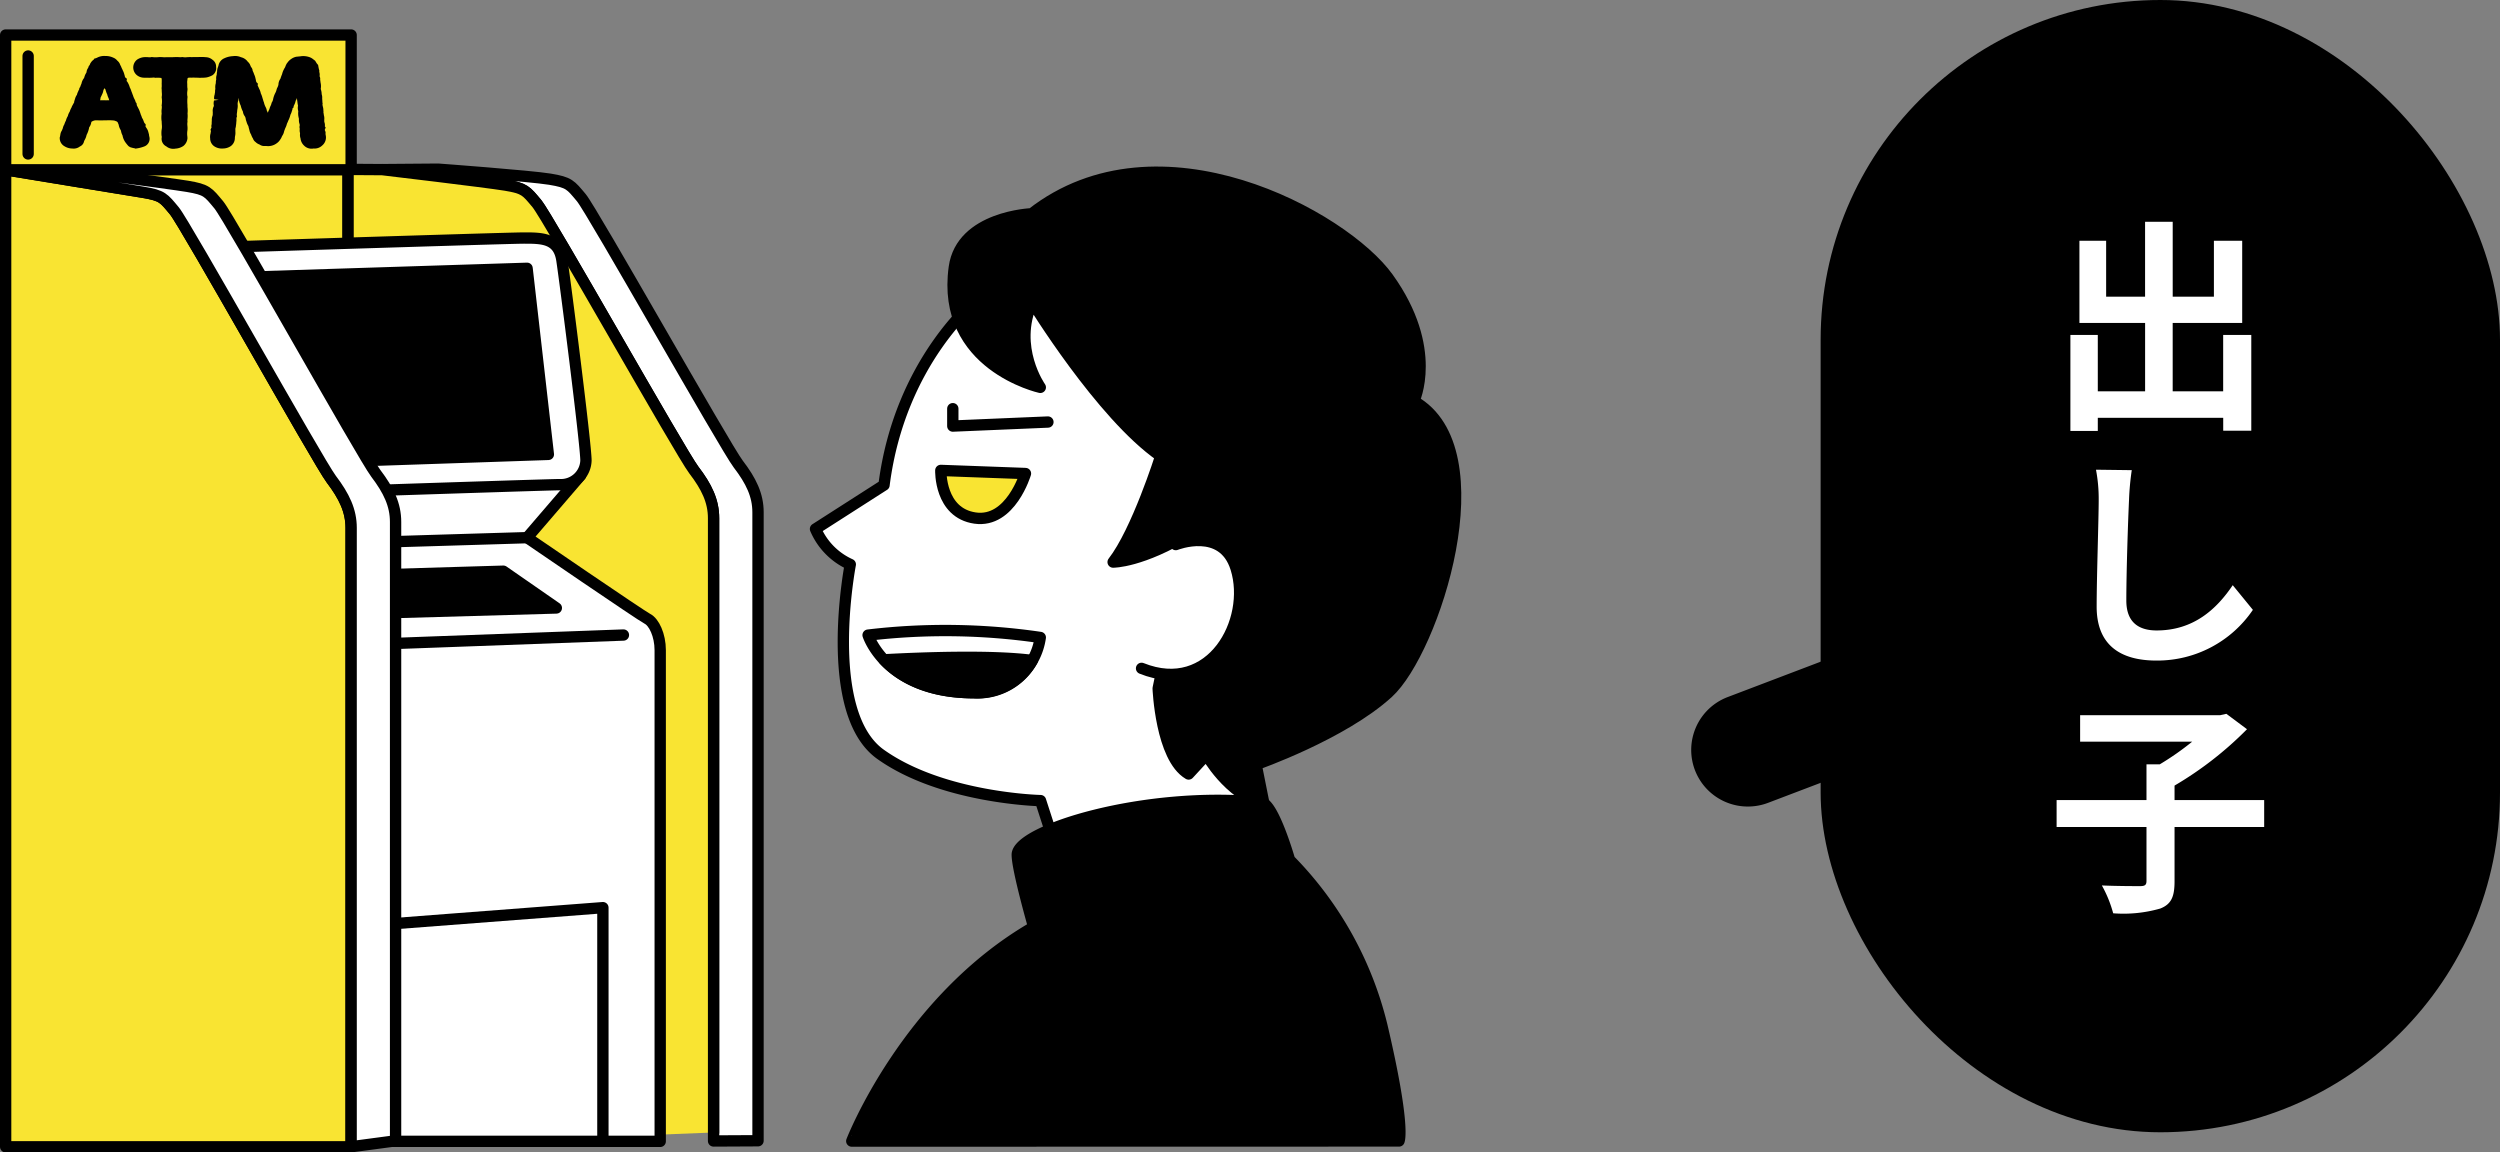 <svg xmlns="http://www.w3.org/2000/svg" width="300.418" height="138.484" viewBox="0 0 300.418 138.484">
  <rect x="0" y="0" width="300.418" height="138.484" fill="#808080" stroke="none"/>
  <g id="グループ_16602" data-name="グループ 16602" transform="translate(-662.021 -4312.538)">
    <g id="グループ_16237" data-name="グループ 16237">
      <g id="グループ_16235" data-name="グループ 16235">
        <g id="グループ_16233" data-name="グループ 16233">
          <rect id="長方形_17336" data-name="長方形 17336" width="41.148" height="112.695" transform="translate(662.701 4332.89)" fill="#f9e432" stroke="#000" stroke-linecap="round" stroke-linejoin="round" stroke-width="1.361"/>
          <path id="パス_23702" data-name="パス 23702" d="M753.11,4449.618V4374.1c0-2.065-.827-3.773-2.382-5.807s-17.551-30.456-18.851-32-1.435-1.835-3.775-2.222-13.431-1.205-13.431-1.205l-6.71.054s12.46,1.474,14.8,1.861,2.475.673,3.775,2.221,17.3,29.97,18.851,32,2.382,3.742,2.382,5.807v74.836Z" fill="#fff" stroke="#000" stroke-linecap="round" stroke-linejoin="round" stroke-width="1.361"/>
          <path id="パス_23703" data-name="パス 23703" d="M747.769,4448.627v-73.816c0-2.065-.827-3.773-2.382-5.807s-17.551-30.456-18.851-32-1.435-1.834-3.775-2.221-14.8-1.861-14.8-1.861l-4.112-.027v117.452" fill="#f9e432" stroke="#000" stroke-linecap="round" stroke-linejoin="round" stroke-width="1.361"/>
          <path id="パス_23704" data-name="パス 23704" d="M731.791,4369.668l-6.425,7.479s13.672,9.361,14.452,9.751,1.539,1.95,1.539,3.77v59.024H685.193v-84.506" fill="#fff" stroke="#000" stroke-linecap="round" stroke-linejoin="round" stroke-width="1.361"/>
          <line id="線_423" data-name="線 423" x1="43.033" y2="1.3" transform="translate(682.332 4377.147)" fill="#fff" stroke="#000" stroke-linecap="round" stroke-linejoin="round" stroke-width="1.361"/>
          <line id="線_424" data-name="線 424" x1="56.423" y2="2.08" transform="translate(680.513 4388.848)" fill="#fff" stroke="#000" stroke-linecap="round" stroke-linejoin="round" stroke-width="1.361"/>
          <path id="パス_23705" data-name="パス 23705" d="M722.505,4381.177l6.37,4.42-45.893,1.3v-4.55Z" stroke="#000" stroke-linecap="round" stroke-linejoin="round" stroke-width="1.361"/>
          <path id="パス_23706" data-name="パス 23706" d="M685.193,4425.38l49.276-3.771v28.082H685.193Z" fill="#fff" stroke="#000" stroke-linecap="round" stroke-linejoin="round" stroke-width="1.361"/>
          <path id="パス_23707" data-name="パス 23707" d="M678.558,4342.572s44.253-1.43,46.421-1.43,4.157,0,4.563,2.65c.4,2.62,2.892,22.166,2.892,24.093a3,3,0,0,1-3.168,2.891c-1.446,0-44.2,1.43-44.2,1.43" fill="#fff" stroke="#000" stroke-linecap="round" stroke-linejoin="round" stroke-width="1.361"/>
          <path id="パス_23708" data-name="パス 23708" d="M680.513,4346.208l44.846-1.43,2.558,22.362-42.2,1.43" stroke="#000" stroke-linecap="round" stroke-linejoin="round" stroke-width="1.361"/>
          <path id="パス_23709" data-name="パス 23709" d="M662.7,4332.944v117.4h41.515v-74.365c0-2.08-.827-3.8-2.382-5.851s-17.551-30.682-18.852-32.242-1.434-1.848-3.774-2.238S662.7,4332.944,662.7,4332.944Z" fill="#f9e432" stroke="#000" stroke-linecap="round" stroke-linejoin="round" stroke-width="1.361"/>
          <path id="パス_23710" data-name="パス 23710" d="M709.557,4449.627v-74.365c0-2.08-.827-3.8-2.382-5.851s-17.551-30.682-18.851-32.242-1.435-1.848-3.775-2.238-15.138-2.041-15.138-2.041l-6.71.054s14.166,2.312,16.507,2.7,2.474.678,3.774,2.238,17.3,30.193,18.852,32.242,2.382,3.771,2.382,5.851v74.365Z" fill="#fff" stroke="#000" stroke-linecap="round" stroke-linejoin="round" stroke-width="1.361"/>
        </g>
        <rect id="長方形_17337" data-name="長方形 17337" width="41.514" height="16.196" transform="translate(662.701 4316.748)" fill="#f9e432" stroke="#000" stroke-linecap="round" stroke-linejoin="round" stroke-width="1.361"/>
        <g id="グループ_16234" data-name="グループ 16234">
          <path id="パス_23711" data-name="パス 23711" d="M679.966,4328.962a1.207,1.207,0,0,1-.04-.255l-.075-.283a1.415,1.415,0,0,0-.243-.521c-.027-.05-.085-.152-.095-.1l.013-.324-.168-.181a.707.707,0,0,0-.07-.179,1.563,1.563,0,0,0-.2-.421l-.085-.251a.988.988,0,0,1-.088-.226l-.08-.234a2.817,2.817,0,0,0-.205-.461l-.1-.2a.549.549,0,0,1-.075-.182l-.03-.209-.1-.117a1.4,1.4,0,0,0-.125-.339,2.285,2.285,0,0,1-.2-.486,1.638,1.638,0,0,1-.085-.218c-.038-.1-.075-.2-.1-.254a2.442,2.442,0,0,0-.2-.486,2.1,2.1,0,0,0-.222-.541.623.623,0,0,0-.16-.22l.04-.267-.218-.183a.988.988,0,0,1-.045-.182l-.057-.194a1.945,1.945,0,0,0-.175-.443,2.086,2.086,0,0,0-.088-.2,1.214,1.214,0,0,1-.1-.232l-.132-.262a1.062,1.062,0,0,0-.34-.485,1.15,1.15,0,0,0-.483-.358,2.087,2.087,0,0,0-.96-.2,1.794,1.794,0,0,0-.982.2c-.055.025-.11.05-.163.069l-.165.035-.1.146a1.2,1.2,0,0,0-.315.326.864.864,0,0,0-.147.3l-.115.127-.04.142a.967.967,0,0,1-.065.128.941.941,0,0,0-.158.43.3.3,0,0,1-.062.153l-.1.185a3.207,3.207,0,0,0-.137.4,1.518,1.518,0,0,0-.313.675,3.567,3.567,0,0,0-.15.384l-.112.176-.01.123a1.428,1.428,0,0,0-.13.268,1.588,1.588,0,0,0-.145.393,1.5,1.5,0,0,0-.22.457l-.1.317c0,.048-.038.126,0,.106l-.27.49a1.1,1.1,0,0,0-.053.147,2.055,2.055,0,0,0-.2.438l-.033.087a1.608,1.608,0,0,0-.217.512,1.928,1.928,0,0,0-.23.546,2.818,2.818,0,0,0-.168.382l-.005.042a1.529,1.529,0,0,0-.205.508l-.06.143a.914.914,0,0,1-.075.165,1.036,1.036,0,0,0-.142.367l-.025.136a1.5,1.5,0,0,1-.043.224l-.025.088.005.092a1.116,1.116,0,0,0,.573.94,1.793,1.793,0,0,0,.957.27,1.2,1.2,0,0,0,.89-.245.85.85,0,0,0,.5-.617,1.4,1.4,0,0,1,.09-.19,1.924,1.924,0,0,0,.215-.578,3.126,3.126,0,0,0,.315-.921,1.228,1.228,0,0,0,.232-.511.839.839,0,0,1,.04-.145.982.982,0,0,1,.115-.071,1.16,1.16,0,0,1,.367-.112l.4.008c.25,0,.475.007.652-.008.1,0,.2,0,.33,0a5.714,5.714,0,0,1,.838.025.915.915,0,0,1,.245.083l.047.006c.1.069.135.1.135.081.03.075.06.143.088.205a.685.685,0,0,1,.062.184,1.745,1.745,0,0,0,.24.6.653.653,0,0,1,.043.155,1.523,1.523,0,0,0,.167.467,2.067,2.067,0,0,0,.365.861,5.014,5.014,0,0,0,.355.433l.185.121a3.035,3.035,0,0,0,.54.138l.13.045.138-.024a4.233,4.233,0,0,0,.872-.226.984.984,0,0,0,.648-1.157Zm-4.815-4.374h-.058c-.192,0-.367.008-.5,0l-.287,0c-.088,0-.175,0-.26,0a.778.778,0,0,0,.05-.278.824.824,0,0,1,.085-.193l.11-.242a1.4,1.4,0,0,0,.142-.437,1.891,1.891,0,0,1,.118-.277.126.126,0,0,0,.01-.023l.13.138a.8.8,0,0,0,.06.206,1.666,1.666,0,0,0,.112.311,1.039,1.039,0,0,1,.045.1,2.114,2.114,0,0,0,.173.471A1.227,1.227,0,0,0,675.151,4324.588Zm-.138-1.982,0,0h0Zm3.66,4.461h0l0,0Z"/>
          <path id="パス_23712" data-name="パス 23712" d="M687.99,4320.6v-.007a.983.983,0,0,0-.422-.864,1.306,1.306,0,0,0-.818-.318,5.16,5.16,0,0,0-.745-.021l-.537.008c-.21,0-.445.006-.623,0-.145,0-.267.008-.382.016a1.5,1.5,0,0,1-.427-.007l-.083-.015-.082.01a2.389,2.389,0,0,1-.388,0,3.593,3.593,0,0,0-.5,0c-.308.014-.545.011-.978.006a1.8,1.8,0,0,1-.412,0,4.319,4.319,0,0,0-.463-.009,3.76,3.76,0,0,1-.755.007l-.11-.019-.11.025a1.18,1.18,0,0,1-.315,0,3.324,3.324,0,0,0-.57,0,1.86,1.86,0,0,0-.75.274,1.194,1.194,0,0,0-.09,1.851,1.38,1.38,0,0,0,.935.339c.053,0,.108,0,.158,0,.162,0,.307.009.412.008.265,0,.313-.01.428-.018a1.238,1.238,0,0,1,.19-.007l.087.025.09,0a3.37,3.37,0,0,1,.68.024.407.407,0,0,1,.045.169c.005.133,0,.263,0,.373a2.433,2.433,0,0,0,.005.344l-.013.087.015.053a1.032,1.032,0,0,0-.007.379c0,.122.005.25.012.375a1.747,1.747,0,0,1,0,.4l-.018.115.008.091a2.927,2.927,0,0,1,.005.8l-.02.106.022.106a1.389,1.389,0,0,1-.012.311,2.3,2.3,0,0,0-.005.575,3.074,3.074,0,0,0,.005.96c0,.145.01.273.017.393a1.857,1.857,0,0,1-.007.474,2.956,2.956,0,0,0-.025.853l.027.128a1.009,1.009,0,0,0,.54,1.126,1.322,1.322,0,0,0,1.1.271,1.854,1.854,0,0,0,.967-.33,1.32,1.32,0,0,0,.477-.92l-.01-.182a2.514,2.514,0,0,1,.01-.791,2.791,2.791,0,0,0-.007-.525,1.8,1.8,0,0,1,0-.4l.015-.075-.01-.077a2.01,2.01,0,0,1,.01-.305,3,3,0,0,0,0-.615,3.219,3.219,0,0,0,.005-.65,3.135,3.135,0,0,1-.013-.381,4.842,4.842,0,0,1,0-.885l.008-.088-.02-.086a1.953,1.953,0,0,1,0-.616l.023-.255-.018-.078a3.438,3.438,0,0,1-.017-.43l-.005-.154a1.758,1.758,0,0,1,.005-.329.265.265,0,0,0,0-.219l.128-.129a2.318,2.318,0,0,1,.295-.009,1.623,1.623,0,0,0,.292-.01c.1.008.235.012.378.015.12,0,.24.007.4.014l.283-.007a3.708,3.708,0,0,0,.565-.04,2.6,2.6,0,0,0,.682-.258A1.016,1.016,0,0,0,687.99,4320.6Z"/>
          <path id="パス_23713" data-name="パス 23713" d="M701.045,4328.149l.112-.286-.1-.134a1.056,1.056,0,0,0-.07-.55.687.687,0,0,0-.005-.205h0a1.386,1.386,0,0,0-.045-.6,1.833,1.833,0,0,0-.05-.311l.007-.174-.015-.086a1.364,1.364,0,0,0-.062-.445,2.052,2.052,0,0,0-.048-.225l.023-.143-.02-.115a.928.928,0,0,1-.01-.137c-.005-.124-.015-.249-.025-.363a1.29,1.29,0,0,0-.058-.506.654.654,0,0,1-.007-.1,1.767,1.767,0,0,0-.078-.437.435.435,0,0,1-.01-.256,1.789,1.789,0,0,0-.042-.607c-.008-.108-.03-.218-.048-.371a.649.649,0,0,0-.072-.4.978.978,0,0,0-.015-.443.428.428,0,0,1-.02-.136l.007-.1-.027-.091c-.04-.138-.065-.274-.095-.435l-.025-.149-.1-.114a1.224,1.224,0,0,1-.133-.191c-.037-.064-.077-.13-.13-.207l-.325-.249a1.515,1.515,0,0,0-.452-.211,2.2,2.2,0,0,0-.963-.07c-.155.016-.3.035-.5.051a1.63,1.63,0,0,0-.643.281,1.71,1.71,0,0,0-.447.445l-.095.123-.115.24a1.03,1.03,0,0,1-.167.341l-.083.171a2.269,2.269,0,0,0-.175.494,5.514,5.514,0,0,0-.2.551,1.262,1.262,0,0,0-.24.722,1.605,1.605,0,0,1-.172.424l-.05.155a1.507,1.507,0,0,1-.155.414,2.836,2.836,0,0,0-.268.776.942.942,0,0,1-.157.365l-.055.181a.744.744,0,0,1-.078.205,1.8,1.8,0,0,0-.13.342,1.2,1.2,0,0,1-.08.19,1.689,1.689,0,0,0-.1.243c-.015.023-.027.045-.04.068a1.121,1.121,0,0,0-.11-.251,1.235,1.235,0,0,0-.15-.437,2.293,2.293,0,0,1-.2-.563,1.655,1.655,0,0,1-.092-.265c-.03-.1-.058-.188-.08-.254a2.63,2.63,0,0,0-.2-.553,1.965,1.965,0,0,0-.215-.592,2.279,2.279,0,0,0-.105-.235c-.02-.044-.047-.1-.057-.1l0,0,.023-.247-.175-.178a1.126,1.126,0,0,1-.07-.283l-.04-.165a2.153,2.153,0,0,0-.173-.513,1.45,1.45,0,0,0-.1-.259,1.726,1.726,0,0,1-.075-.181.663.663,0,0,0-.188-.419l-.145-.33a1.065,1.065,0,0,0-.245-.3,1.378,1.378,0,0,0-.817-.545,1.742,1.742,0,0,0-.965-.129,2.731,2.731,0,0,0-1.048.26,1.185,1.185,0,0,0-.692.865c-.013.051-.033.106-.05.163a1.41,1.41,0,0,0-.115.583,1.462,1.462,0,0,0-.043.363,1.223,1.223,0,0,0-.062.567,1.5,1.5,0,0,0-.048.438,1.73,1.73,0,0,0-.057.7,1.091,1.091,0,0,0-.035.328.871.871,0,0,1-.02.159c-.013.065-.023.131-.033.2a1.272,1.272,0,0,0-.057.548l.55.081h0l-.565.073a1.274,1.274,0,0,0-.035.521c.017.1.015.142.02.142a1.18,1.18,0,0,0-.133.738,2.044,2.044,0,0,0-.005.227.657.657,0,0,1-.042.249,1.42,1.42,0,0,0-.07.56,2.542,2.542,0,0,0-.015.4.707.707,0,0,0-.018.408l-.122.249.05.2a1.377,1.377,0,0,0-.04.252,1.408,1.408,0,0,0-.053.614,1.138,1.138,0,0,0,.46.923,1.631,1.631,0,0,0,.93.293l.188-.007a1.7,1.7,0,0,0,.882-.276,1.207,1.207,0,0,0,.508-1.023,1.826,1.826,0,0,1,.03-.217,1.757,1.757,0,0,0,.032-.5c0-.055,0-.116,0-.182s-.008-.17,0-.19l.055-.236a1.193,1.193,0,0,1,.02-.169,3.751,3.751,0,0,0,.037-.4,1.537,1.537,0,0,0,.018-.328.568.568,0,0,1,.012-.2l.05-.135-.022-.143a1.354,1.354,0,0,1,.02-.285c.012-.081.022-.16.027-.245a1.735,1.735,0,0,1,.03-.22,2.058,2.058,0,0,0,.033-.474,1.08,1.08,0,0,1,.04-.46l.042-.126-.032-.139a.392.392,0,0,1,.01-.1,1.923,1.923,0,0,1,.092.266,2.238,2.238,0,0,0,.21.632,2.757,2.757,0,0,0,.265.72,1.076,1.076,0,0,0,.21.538.708.708,0,0,1,.113.275l.035.193c.035.092.057.166.077.232a2.25,2.25,0,0,0,.2.47c.017.024.02.032.045.148.017.075.035.156.09.347a1.665,1.665,0,0,0,.217.563,1.867,1.867,0,0,0,.223.472.8.8,0,0,0,.307.415,1.254,1.254,0,0,0,.478.3.961.961,0,0,0,.655.176l.145,0a1.713,1.713,0,0,0,1.27-.33,1.53,1.53,0,0,0,.417-.442l.128-.2a1.475,1.475,0,0,1,.165-.33,1.364,1.364,0,0,0,.162-.411,1.424,1.424,0,0,1,.057-.179l.058-.155a1.4,1.4,0,0,1,.062-.146,2.051,2.051,0,0,0,.155-.416.763.763,0,0,1,.058-.149,3.22,3.22,0,0,0,.127-.3,3.048,3.048,0,0,0,.255-.7,1.85,1.85,0,0,0,.168-.423,1.962,1.962,0,0,0,.077-.256c.008-.049.008-.1.01-.1l.108-.074.025-.177a1.273,1.273,0,0,1,.062-.142,1.7,1.7,0,0,0,.178-.511,1.207,1.207,0,0,0,.155-.332,3.141,3.141,0,0,0,.055.471,2.225,2.225,0,0,0,.045.326.512.512,0,0,0,.03.131l0,0a1.257,1.257,0,0,0,.005.565.389.389,0,0,0,.025.106,2.076,2.076,0,0,0,.065.846.819.819,0,0,1,.008.152,1.441,1.441,0,0,0,.067.5.505.505,0,0,1,.02.282l-.025.115.025.115a1,1,0,0,1,.008.184,1.086,1.086,0,0,0,.037.413.615.615,0,0,1,0,.137,1.243,1.243,0,0,0,.063.516,1.358,1.358,0,0,0,.41.849,1.259,1.259,0,0,0,.922.391.888.888,0,0,0,.22-.025,1.32,1.32,0,0,0,1.043-.351,1.263,1.263,0,0,0,.417-1.312,2.56,2.56,0,0,1,0-.311Z"/>
        </g>
        <line id="線_425" data-name="線 425" y2="11.769" transform="translate(665.402 4319.268)" fill="none" stroke="#000" stroke-linecap="round" stroke-linejoin="round" stroke-width="1.361"/>
      </g>
      <g id="グループ_16236" data-name="グループ 16236">
        <path id="パス_23714" data-name="パス 23714" d="M779.542,4348.434s-9.383,7.371-11.29,22.393l-8.233,5.274a8.189,8.189,0,0,0,4.179,4.263s-3.438,17.788,3.64,22.822c7.445,5.3,19.22,5.56,19.22,5.56l3.89,12.029,22.033-8.738-4.17-11.528a17.557,17.557,0,0,0,18.2-10.444c5.961-12.5,4.366-30.832-13.278-42.277S779.542,4348.434,779.542,4348.434Z" fill="#fff" stroke="#000" stroke-linecap="round" stroke-linejoin="round" stroke-width="1.361"/>
        <path id="パス_23715" data-name="パス 23715" d="M786,4338.227s-8.455.308-9.3,6.438c-1.623,11.782,10.331,14.421,10.331,14.421s-3.413-4.815-.965-10.255c0,0,8.284,13.562,15.437,18.518,0,0-2.861,9.064-5.722,12.732,0,0,3.419.039,9.314-3.592l-3.9,18.772s.322,8.323,3.661,10.286l2.146-2.328s2.622,4.769,6.914,5.961l-.954-4.769s10.373-3.619,15.857-8.626,13.436-29.188,3.1-35.049c0,0,3.038-6.253-3.1-14.806C823.5,4338.516,801.257,4326.305,786,4338.227Z" stroke="#000" stroke-linecap="round" stroke-linejoin="round" stroke-width="1.361"/>
        <path id="パス_23716" data-name="パス 23716" d="M775.076,4369.067l10.173.373s-1.77,5.968-6.054,5.352S775.076,4369.067,775.076,4369.067Z" fill="#f9e432" stroke="#000" stroke-linecap="round" stroke-linejoin="round" stroke-width="1.361"/>
        <path id="パス_23717" data-name="パス 23717" d="M766.338,4388.859a78.613,78.613,0,0,1,20.691.282,7.729,7.729,0,0,1-7.98,6.644C768.495,4395.766,766.338,4388.859,766.338,4388.859Z" fill="none" stroke="#000" stroke-linecap="round" stroke-linejoin="round" stroke-width="1.361"/>
        <path id="パス_23718" data-name="パス 23718" d="M787.947,4363.253l-11.43.485v-2.09" fill="none" stroke="#000" stroke-linecap="round" stroke-linejoin="round" stroke-width="1.361"/>
        <path id="パス_23719" data-name="パス 23719" d="M768.252,4391.825c1.768,1.876,5.019,3.95,10.8,3.96a7.445,7.445,0,0,0,7.015-3.88C781.207,4391.269,772.95,4391.571,768.252,4391.825Z" stroke="#000" stroke-linecap="round" stroke-linejoin="round" stroke-width="1.361"/>
        <path id="パス_23720" data-name="パス 23720" d="M786.236,4423.933s-1.964-6.867-1.974-8.673c-.017-2.891,15.208-7.7,29.346-6.292,1.439.143,3.373,6.9,3.373,6.9a42.8,42.8,0,0,1,11.083,19.875c2.891,12.287,2.072,13.9,2.072,13.9l-65.76.015S770.912,4432.78,786.236,4423.933Z" stroke="#000" stroke-linecap="round" stroke-linejoin="round" stroke-width="1.361"/>
        <path id="パス_23721" data-name="パス 23721" d="M803.311,4377.979s5.655-2.254,7.247,2.86c1.959,6.291-2.958,15.391-11.36,12.014" fill="#fff" stroke="#000" stroke-linecap="round" stroke-linejoin="round" stroke-width="1.361"/>
      </g>
    </g>
    <g id="グループ_16241" data-name="グループ 16241">
      <g id="グループ_16238" data-name="グループ 16238">
        <rect id="長方形_17338" data-name="長方形 17338" width="81.638" height="136.063" rx="40.819" transform="translate(880.801 4312.538)"/>
        <path id="パス_23722" data-name="パス 23722" d="M872.068,4409.457a6.815,6.815,0,0,0,2.418-.445l29.135-11.081a6.8,6.8,0,0,0-4.837-12.718l-29.135,11.082a6.8,6.8,0,0,0,2.419,13.162Z"/>
      </g>
      <g id="グループ_16240" data-name="グループ 16240">
        <g id="グループ_16239" data-name="グループ 16239">
          <path id="パス_23723" data-name="パス 23723" d="M932.552,4352.787v11.508h-3.373v-1.55H914.107v1.578h-3.292v-11.536h3.292v6.775h5.686v-8.217H911.9v-9.876h3.21v6.72h4.68v-9h3.319v9h4.951v-6.72h3.4v9.876h-8.353v8.217h6.067v-6.775Z" fill="#fff"/>
          <path id="パス_23724" data-name="パス 23724" d="M917.861,4372.6c-.136,2.883-.326,8.815-.326,12.107,0,2.693,1.578,3.591,3.645,3.591,4.408,0,7.183-2.53,9.142-5.441l2.421,2.965a13.879,13.879,0,0,1-11.59,6.094c-4.38,0-7.183-1.9-7.183-6.475,0-3.564.246-10.583.246-12.841a18.6,18.6,0,0,0-.327-3.619l4.3.055A32.093,32.093,0,0,0,917.861,4372.6Z" fill="#fff"/>
          <path id="パス_23725" data-name="パス 23725" d="M934.1,4411.92H923.33v6.53c0,1.877-.408,2.747-1.714,3.264a16.044,16.044,0,0,1-5.659.572,14.661,14.661,0,0,0-1.361-3.346c1.877.081,3.972.081,4.6.081.571,0,.762-.136.762-.626v-6.475h-10.8v-3.237h10.8v-4.3h1.6a33.08,33.08,0,0,0,3.891-2.721H911.984v-3.183h16.841l.735-.163,2.476,1.85a42.362,42.362,0,0,1-8.706,6.774v1.742H934.1Z" fill="#fff"/>
        </g>
      </g>
    </g>
  </g>
</svg>
